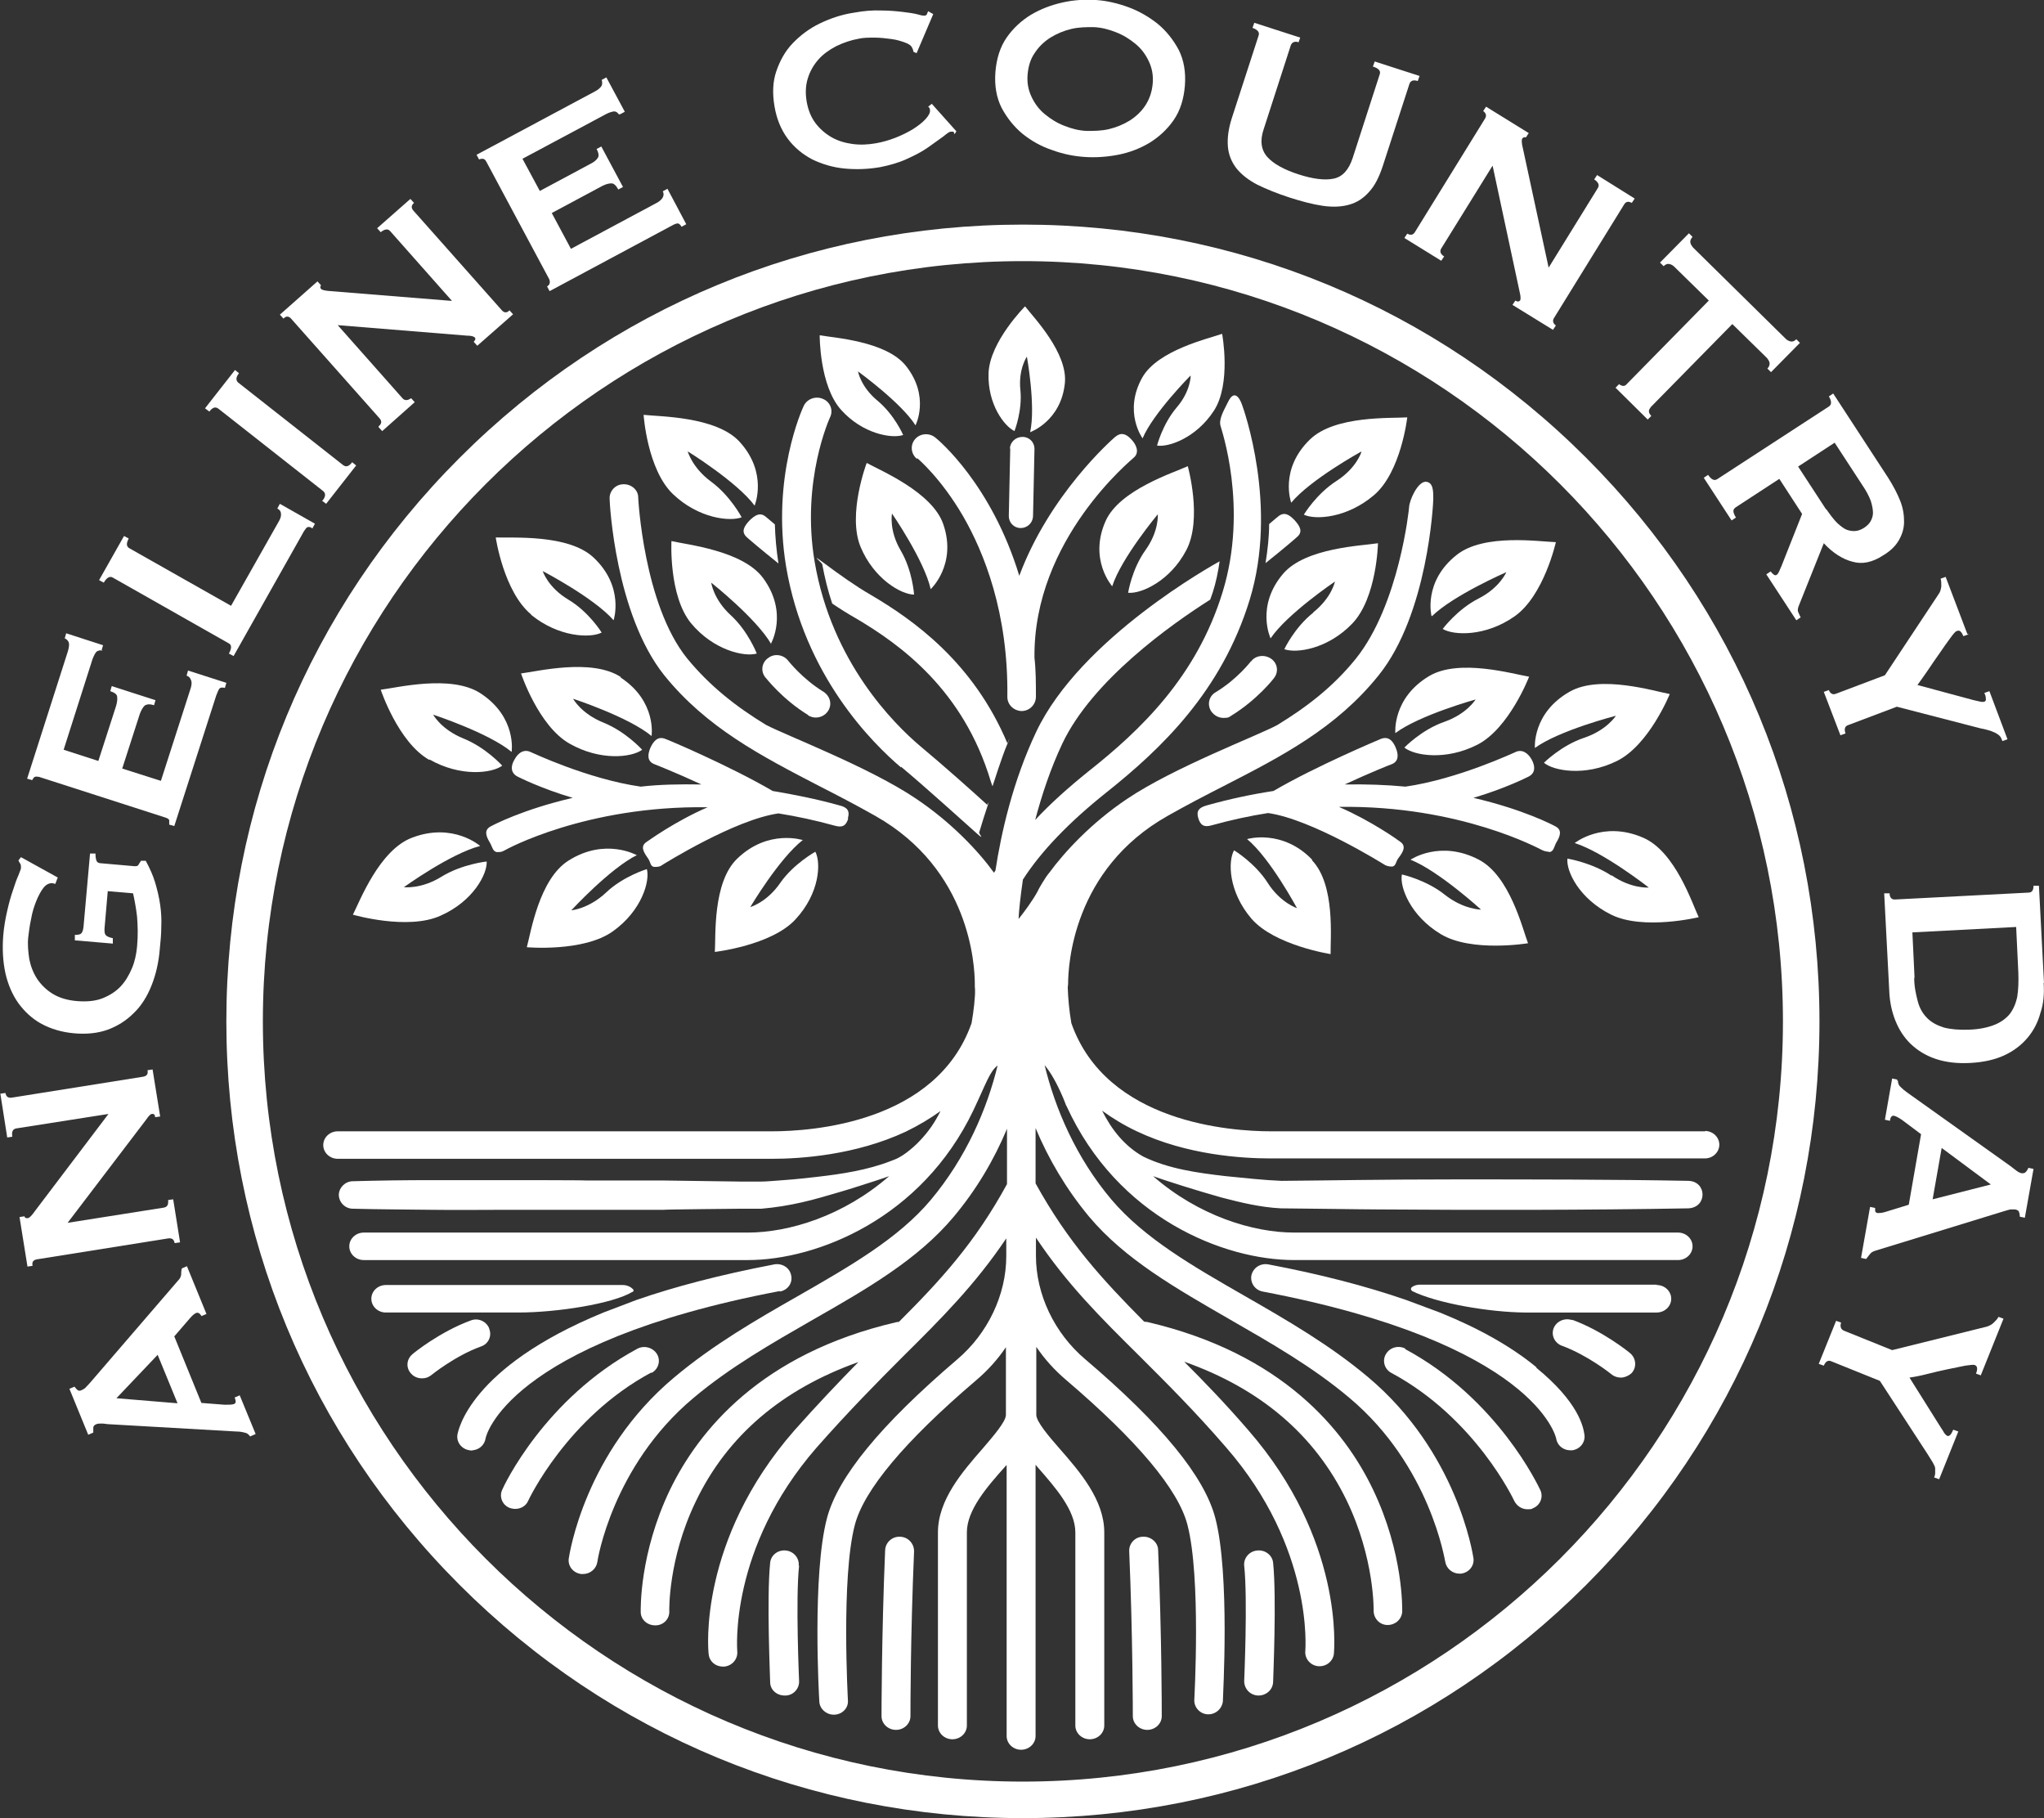 <?xml version="1.0" encoding="UTF-8"?>
<svg xmlns="http://www.w3.org/2000/svg" version="1.1" viewBox="0 0 565.3 502.7">
  <rect x="0" y="0" width="565.3" height="502.7" fill="#333333" stroke="none"/>
  <defs>
    <style>
      .cls-1 {
        fill: #FFFFFF;
      }
    </style>
  </defs>
  <!-- Generator: Adobe Illustrator 28.7.1, SVG Export Plug-In . SVG Version: 1.2.0 Build 142)  -->
  <g>
    <g id="Layer_1">
      <g id="Layer_1-2" data-name="Layer_1">
        <g>
          <g>
            <path class="cls-1" d="M69.2,397.2c-.4-.6-.9-1-1.6-1.1-.7-.2-1.5-.3-2.3-.3l-34.9-2c-.8,0-1.5-.2-2.2-.2s-1.2,0-1.6.2c-.5.2-.8.5-.8,1v1.3l-1.4.6-5.2-12.7,1.4-.6c.2.3.5.6.8.9s.8.3,1.3,0c.4-.2.8-.4,1.1-.8.3-.3.8-.8,1.3-1.4l24.2-28.1c.5-.5.7-1,.8-1.5,0-.5,0-1.1.2-1.8l1.4-.6,5.4,13.2-1.4.6c0-.2-.3-.4-.5-.7-.3-.2-.6-.3-.9-.2-.5.2-1.1.7-1.7,1.4l-4.4,5.1,7.5,18.4,6.4.5c1.3,0,2.1,0,2.6-.2.6-.2.6-.8.2-1.8l1.4-.6,4.4,10.7-1.4.6h0ZM43.6,374.6l-11.4,12,16.9,1.4-5.5-13.4Z"/>
            <path class="cls-1" d="M48.3,343.7c-.2-1-.7-1.4-1.7-1.3l-36.4,5.8c-1,.2-1.4.7-1.2,1.8l-1.4.2-2.2-13.7,1.4-.2c0,.4.4.6.9.5.4,0,1.1-.7,2-2l20.3-26.8-25.5,4c-1,.2-1.3.9-1.1,2.3l-1.4.2-1.9-12.1,1.4-.2c.2,1,.7,1.4,1.7,1.3l36.4-5.8c1-.2,1.4-.7,1.2-1.8l1.4-.2,2.1,13-1.4.2c0-.7-.4-1-.9-.9-.4,0-.9.6-1.6,1.6l-21.7,28.5,26.6-4.2c1-.2,1.3-.8,1.2-2.1l1.4-.2,1.9,11.9-1.4.2h0Z"/>
            <path class="cls-1" d="M15.9,242.8l-.6,1.6c-.3-.1-.6-.2-1-.2-.8,0-1.6.4-2.3,1.3-.7.9-1.4,2.2-2,3.7s-1.1,3.1-1.4,4.9c-.4,1.8-.6,3.5-.8,5.1-.2,2,0,4,.3,6,.4,2,1.1,3.8,2.2,5.5,1.1,1.6,2.5,3,4.3,4.1s4.1,1.8,6.8,2c2.6.2,5,0,7-.8s3.7-1.9,5-3.3c1.3-1.4,2.3-3.1,3.1-5s1.2-3.9,1.4-5.9c.3-3.1.2-5.9,0-8.4-.3-2.5-.7-4.6-1.1-6.4l-7-.6-.9,10.4c0,.8,0,1.3.3,1.7.3.4,1,.7,2,.9v1.5c-.1,0-10.5-.9-10.5-.9v-1.5c1.1,0,1.7-.2,1.9-.6.3-.4.4-.9.5-1.7l1.8-20.2h1.5c0,1.2.2,1.9.4,2.2.2.3.6.5,1.3.5l9.1.8c.5,0,.9,0,1.1-.4.2-.3.4-.7.7-1.1h1.3c1.1,2,2,4,2.6,6s1.1,4.1,1.4,6.2c.3,2.1.4,4.1.3,6.1,0,2-.2,4-.4,6-.3,3.8-1.1,7.2-2.3,10.2s-2.8,5.6-4.9,7.6c-2.1,2.1-4.5,3.6-7.2,4.6-2.8,1-5.9,1.3-9.3,1s-6.4-1.2-9-2.6-4.7-3.4-6.4-5.7c-1.7-2.4-2.9-5.2-3.6-8.3-.7-3.2-.9-6.7-.6-10.5.2-2.4.6-4.6,1.1-6.8s1-4,1.6-5.7c.5-1.6,1-3,1.5-4.1.4-1.1.7-1.7.7-2,0-.5,0-.9-.2-1.2s-.4-.6-.5-.9l.7-.9,10.3,5.7h-.2Z"/>
            <path class="cls-1" d="M28.3,179.9c-.6-.2-1.1,0-1.5.2-.4.3-.8,1.1-1.2,2.1l-8,25.1,9.6,3.1,4.9-15.2c.3-1,.4-1.9.3-2.5,0-.7-.7-1.2-1.9-1.6l.4-1.4,12.1,3.9-.4,1.4c-1.2-.4-2-.3-2.6.1-.5.5-.9,1.2-1.3,2.2l-4.9,15.2,10.7,3.4,8.3-25.8c.2-.8.3-1.5,0-2.1-.2-.6-.6-1-1.2-1.2l.4-1.4,10.6,3.4-.4,1.4c-.8-.2-1.3-.1-1.6.3-.3.5-.5,1.1-.8,1.8l-11.6,36.1-1.4-.4c0-.4,0-.7,0-1.1,0-.4-.4-.6-.9-.8l-35.1-11.3c-.5-.1-.9-.1-1.2,0-.3.2-.5.5-.7.9l-1.4-.4,11.3-35.3c.3-1.1.4-1.9.2-2.4s-.6-.9-1.1-1.1l.4-1.4,10.2,3.3-.4,1.4h.2Z"/>
            <path class="cls-1" d="M86.3,146c-.7-.4-1.2-.4-1.6,0-.3.4-.7.9-1.1,1.7l-19,33.7-1.3-.7c.8-1.4.8-2.4,0-2.8l-32.1-18.2c-.8-.5-1.7,0-2.5,1.4l-1.3-.7,6.9-12.2,1.3.7c-.7,1.3-.7,2.2.2,2.7l28.1,15.9,13.3-23.5c.4-.7.6-1.4.5-2,0-.6-.4-1.1-1-1.4l.7-1.3,9.7,5.5-.7,1.3h-.1Z"/>
            <path class="cls-1" d="M89.2,138.4c.9-1.1.9-2,.2-2.6l-29-22.8c-.8-.6-1.6-.4-2.5.8l-1.2-.9,8.3-10.6,1.1.9c-.9,1.1-.9,2-.2,2.6l29,22.8c.8.6,1.6.4,2.5-.8l1.1.9-8.3,10.6-1.2-.9h.2Z"/>
            <path class="cls-1" d="M104.8,117.8c.8-.7.8-1.4.2-2.1l-24.5-27.6c-.6-.7-1.4-.8-2.1,0l-1-1.1,10.4-9.2,1,1.1c-.3.3-.3.6,0,1,.3.3,1.2.5,2.7.6l33.5,2.7-17.1-19.3c-.6-.7-1.5-.6-2.6.3l-1-1.1,9.2-8.1,1,1.1c-.8.7-.8,1.4-.2,2.1l24.5,27.6c.6.7,1.4.8,2.1,0l1,1.1-9.9,8.7-1-1.1c.5-.5.6-.9.3-1.2-.3-.3-1-.5-2.2-.5l-35.7-2.9,17.9,20.2c.6.7,1.4.7,2.4,0l1,1.1-9,8-1-1.1v-.2Z"/>
            <path class="cls-1" d="M171.2,31.7c-.3-.5-.7-.8-1.2-.9-.5,0-1.3.2-2.3.7l-23.2,12.4,4.8,8.9,14-7.5c1-.5,1.6-1,2-1.6.4-.5.3-1.4-.3-2.5l1.3-.7,6,11.2-1.3.7c-.6-1.1-1.2-1.7-1.9-1.7s-1.5.2-2.5.7l-14,7.5,5.3,9.9,23.9-12.8c.7-.4,1.2-.9,1.5-1.4.3-.6.3-1.2,0-1.7l1.3-.7,5.2,9.8-1.3.7c-.4-.7-.8-1-1.3-.9s-1.1.4-1.8.8l-33.4,17.9-.7-1.3c.3-.2.6-.4.7-.8.1-.4.1-.7-.1-1.2l-17.4-32.5c-.2-.4-.5-.7-.9-.8-.4,0-.7,0-1.1.2l-.7-1.3,32.7-17.5c1-.5,1.6-1.1,1.9-1.6.2-.5.2-1.1,0-1.6l1.3-.7,5.1,9.5-1.3.7h-.3Z"/>
            <path class="cls-1" d="M263.7,36.4h-.8c-.3,0-1,.5-2.1,1.4-1.1.8-2.5,1.8-4.2,3s-3.7,2.2-5.9,3.2-4.7,1.7-7.2,2.2c-3.4.6-6.7.7-9.9.4s-6.2-1.2-8.9-2.5c-2.7-1.4-5-3.3-6.8-5.7s-3.1-5.4-3.7-9c-.6-3.5-.5-6.8.5-9.7s2.4-5.5,4.5-7.7,4.6-4.1,7.5-5.5,6.1-2.5,9.5-3c2.7-.5,5.2-.7,7.5-.6,2.3,0,4.3.2,6,.4s3.1.4,4.2.7c1,.3,1.7.4,1.9.3.3,0,.5-.2.6-.5.1-.3.2-.5.3-.7l1.4.8-4.6,10.8-.9-.4c0-.2,0-.3-.1-.5,0-.2-.1-.3-.2-.5-.2-.6-.8-1.1-1.9-1.5-1.1-.4-2.3-.8-3.8-1s-3.1-.4-4.7-.4-3.1,0-4.4.3c-2.2.4-4.3,1.1-6.3,2.1-1.9,1-3.6,2.2-4.9,3.7-1.3,1.5-2.3,3.2-2.9,5.2-.6,1.9-.7,4.1-.3,6.4s1.2,4.3,2.4,5.9,2.7,2.9,4.4,3.9,3.7,1.6,5.8,1.9c2.2.3,4.4.2,6.6-.2,1.7-.3,3.5-.8,5.3-1.5s3.4-1.5,4.9-2.4c1.4-.9,2.6-1.8,3.5-2.8.9-1,1.3-1.8,1.2-2.5,0-.4-.2-.7-.5-.9l1-.8,6.8,7.6-.5.8-.3-.7Z"/>
            <path class="cls-1" d="M303.1,0c3,.2,6,.9,9,2,3,1.1,5.7,2.7,8.1,4.6,2.4,2,4.3,4.4,5.8,7.2,1.4,2.8,2,6.1,1.7,9.9-.3,3.7-1.3,6.9-3.1,9.5-1.8,2.6-4.1,4.7-6.7,6.3-2.7,1.6-5.6,2.7-8.7,3.3s-6.2.8-9.2.6-6-.8-9-1.9c-3-1-5.7-2.5-8.2-4.5-2.4-2-4.3-4.4-5.8-7.2-1.4-2.8-2-6.1-1.7-9.9.3-3.7,1.3-6.9,3.1-9.5,1.8-2.6,4.1-4.7,6.7-6.3,2.7-1.6,5.6-2.7,8.7-3.4C296.9,0,300-.2,303,0h.1ZM302.5,7.5c-2.1,0-4.1,0-6.2.5s-4,1.3-5.8,2.4c-1.7,1.1-3.2,2.5-4.3,4.2-1.2,1.7-1.8,3.7-2,6s.2,4.3,1.1,6.2c.9,1.9,2.1,3.5,3.7,4.8s3.3,2.4,5.4,3.2c2,.8,4,1.3,6.1,1.4,2.1,0,4.1,0,6.2-.5s4-1.3,5.8-2.4c1.7-1.1,3.2-2.5,4.3-4.2s1.8-3.7,2-6-.2-4.3-1.1-6.2c-.9-1.9-2.1-3.5-3.7-4.8s-3.3-2.4-5.4-3.2c-2-.8-4-1.3-6.1-1.4Z"/>
            <path class="cls-1" d="M359.2,11.7c-1.1-.4-1.9,0-2.2.8l-7.5,23.2c-1.1,3.2-.7,5.8,1,7.7s4.6,3.5,8.6,4.8,7.3,1.7,9.7,1.2c2.5-.5,4.2-2.4,5.3-5.7l7.5-23.2c.3-.9-.3-1.6-1.9-2.1l.5-1.4,12.4,4-.5,1.4c-1.2-.4-2-.1-2.3.8l-7.4,22.8c-1,3-2.2,5.4-3.8,7.1-1.5,1.7-3.3,2.9-5.5,3.5-2.1.6-4.6.7-7.3.3-2.7-.4-5.8-1.2-9.2-2.3-3.4-1.1-6.3-2.3-8.8-3.5-2.5-1.3-4.4-2.8-5.8-4.5-1.4-1.8-2.2-3.8-2.4-6-.2-2.3.1-4.9,1.1-8l7.4-22.8c.3-.9-.3-1.6-1.7-2.1l.5-1.4,12.7,4.1-.5,1.4h0Z"/>
            <path class="cls-1" d="M389.2,64.6c.9.5,1.6.4,2.1-.4l19.4-31.4c.5-.8.3-1.5-.5-2.1l.8-1.2,11.8,7.3-.8,1.2c-.4-.2-.7,0-1,.3-.2.4-.2,1.3.2,2.8l7.1,32.9,13.6-22c.5-.8.2-1.6-1-2.4l.8-1.2,10.4,6.5-.8,1.2c-.9-.5-1.6-.4-2.1.4l-19.4,31.4c-.5.8-.3,1.5.5,2.1l-.8,1.2-11.2-6.9.8-1.2c.6.4,1,.3,1.3,0,.2-.3.2-1.1-.1-2.3l-7.5-35-14.2,22.9c-.5.8-.2,1.6.8,2.2l-.8,1.2-10.2-6.3.8-1.2h0Z"/>
            <path class="cls-1" d="M456.5,112.7c-.7.7-.6,1.5.2,2.3l-1,1-8.9-8.8,1-1c.3.3.6.4,1,.5.4,0,.7,0,1.1-.5l22.7-23.1-9.6-9.4c-.3-.3-.8-.6-1.3-.7s-1,0-1.6.6l-1-1,8-8.1,1,1c-.5.5-.7,1.1-.6,1.6s.4.9.7,1.3l25.7,25.3c.3.3.8.6,1.3.7s1,0,1.6-.6l1,1-8,8.1-1-1c.5-.5.7-1.1.6-1.6s-.4-.9-.7-1.3l-9.6-9.4-22.7,23.1h0Z"/>
            <path class="cls-1" d="M522.2,132.1c1.4,2.2,2.5,4.3,3.3,6.3s1.1,3.9,1.1,5.8-.5,3.5-1.4,5.1-2.3,3-4.3,4.2c-3,2-5.9,2.6-8.6,1.8-2.7-.7-5.4-2.4-7.9-5.1l-7,17.5c-.2.6-.3,1.2,0,1.7.2.5.4.9.6,1.3l-1.2.8-8.3-12.7,1.2-.8c.3.4.6.7.9.9s.6.2.8,0c.2-.1.4-.4.6-.8.2-.4.4-.9.7-1.6l5.7-14.4-6.3-9.7-12.1,7.9c-.4.3-.6.6-.6,1s.2,1,.7,1.8l-1.2.8-7.7-11.8,1.2-.8c.9,1.3,1.7,1.7,2.5,1.2l30.9-20.1c.8-.5.8-1.5,0-2.8l1.2-.8,15.2,23.3h0ZM505.1,140.8c1.1,1.6,2.1,2.9,3,3.8,1,.9,1.9,1.6,2.7,1.9.9.3,1.7.4,2.5.3.8-.1,1.5-.4,2.3-.9.7-.5,1.3-1,1.7-1.7s.7-1.5.7-2.4-.2-2-.6-3.3c-.5-1.3-1.2-2.7-2.3-4.3l-7.7-11.8-10.1,6.6,7.7,11.8h0Z"/>
            <path class="cls-1" d="M544.4,175.4l-1.4.5c-.2-.5-.4-.9-.7-1.2-.3-.4-.7-.4-1.2-.2-.3.1-.9.8-1.7,1.9-.9,1.2-1.8,2.5-2.9,4.1s-2.2,3.1-3.3,4.8c-1.1,1.6-2.1,3-2.9,4.1l15.6,4.2c.8.2,1.4.3,1.8.4s.8.1,1.1,0c.4-.1.5-.5.4-1,0-.5-.2-1-.4-1.4l1.4-.5,5,13.3-1.4.5c-.2-.4-.3-.8-.5-1.1s-.5-.6-1-.9c-.4-.3-1-.5-1.7-.8-.7-.2-1.6-.5-2.8-.7l-23.2-6-13.5,5.1c-.9.3-1.1,1.1-.7,2.3l-1.4.5-4.6-12,1.4-.5c.2.5.4.8.8,1,.3.2.7.2,1.2,0l13.5-5.1,14.9-22.5c.4-.5.6-1.3.7-2.1,0-.9,0-1.6-.2-2.1l1.4-.5,6,15.8h.3Z"/>
            <path class="cls-1" d="M565.2,271.7c.2,3,0,5.8-.9,8.4-.7,2.6-1.9,4.9-3.6,6.9-1.7,2-3.8,3.6-6.4,4.8-2.6,1.2-5.7,1.9-9.4,2.1-3.6.2-6.8-.2-9.5-1.1s-5-2.3-6.9-4.1c-1.9-1.8-3.3-4-4.3-6.5s-1.6-5.3-1.7-8.3l-1.4-26.9h1.5c0,1.2.6,1.8,1.6,1.7l36.8-1.9c1,0,1.4-.7,1.4-1.9h1.5l1.4,26.9h0ZM529.4,270.3c0,2.5.5,4.7,1,6.6s1.4,3.4,2.6,4.6c1.2,1.2,2.7,2,4.6,2.6,1.9.5,4.2.7,7,.6s5.1-.6,6.9-1.3c1.8-.7,3.2-1.7,4.3-3,1-1.3,1.7-2.9,2.1-4.8.3-1.9.4-4.1.3-6.7l-.6-12.6-28.7,1.5.6,12.6h0Z"/>
            <path class="cls-1" d="M524.9,298.8c0,.7.2,1.3.8,1.8.5.5,1.1,1,1.8,1.5l28.5,20.3c.6.5,1.2.9,1.7,1.3s1,.6,1.4.7c.5,0,.9,0,1.2-.4.3-.3.5-.7.7-1.1l1.4.3-2.4,13.5-1.4-.3c0-.4,0-.8-.2-1.2,0-.4-.5-.7-1.1-.8h-1.3c-.5.1-1.1.3-1.8.5l-35.5,10.9c-.6.2-1.1.4-1.5.9-.3.4-.7.9-1.1,1.4l-1.4-.3,2.5-14.1,1.4.3c0,.2,0,.5,0,.8s.3.5.6.6c.5,0,1.3,0,2.2-.3l6.5-2,3.4-19.5-5.2-3.9c-1-.7-1.8-1.1-2.3-1.2-.6-.1-1,.4-1.1,1.4l-1.4-.3,2-11.4,1.4.3v.3ZM534.5,331.6l16.1-4.1-13.6-10.1-2.5,14.2Z"/>
            <path class="cls-1" d="M547.9,380.3l-1.4-.5c.2-.5.3-.9.3-1.4s-.2-.8-.7-1c-.3-.1-1.2,0-2.6.2-1.4.3-3,.6-4.9,1-1.8.4-3.7.8-5.6,1.3-1.9.5-3.6.8-4.9,1l8.6,13.7c.4.6.8,1.2,1,1.6.3.4.5.6.8.8.4.1.7,0,1-.4s.5-.9.7-1.3l1.4.5-5.3,13.2-1.4-.5c.2-.4.3-.8.3-1.2v-1.3c0-.5-.4-1.1-.7-1.7-.4-.6-.9-1.4-1.5-2.4l-13.1-20.1-13.4-5.4c-.9-.4-1.6,0-2.1,1.2l-1.4-.5,4.8-11.9,1.4.5c-.2.5-.2.9-.1,1.3s.4.7.8.9l13.4,5.4,26.2-6.5c.6-.2,1.3-.5,1.9-1.1.6-.6,1.1-1.1,1.3-1.6l1.4.5-6.3,15.7h.1Z"/>
          </g>
          <path class="cls-1" d="M282.9,502.7c-58.8,0-114.2-22.9-155.8-64.5-41.6-41.6-64.5-96.9-64.5-155.8s22.9-114.2,64.5-155.8c41.6-41.6,96.9-64.5,155.8-64.5s114.2,22.9,155.8,64.5c41.6,41.6,64.5,96.9,64.5,155.8s-22.9,114.2-64.5,155.8-96.9,64.5-155.8,64.5h0ZM282.9,72.2c-115.9,0-210.2,94.3-210.2,210.2s94.3,210.2,210.2,210.2,210.2-94.3,210.2-210.2-94.3-210.2-210.2-210.2h0Z"/>
          <path class="cls-1" d="M223.5,197.8c.7.4,1.4.6,2.1.6,1.3,0,2.6-.6,3.4-1.8,1.2-1.8.6-4.1-1.2-5.3-5.9-3.6-9.7-8.5-9.8-8.6-1.3-1.7-3.8-2.1-5.5-.8-1.8,1.2-2.2,3.6-.9,5.3.2.2,4.7,6.1,11.9,10.5h0Z"/>
          <path class="cls-1" d="M249.2,212c7.3,6.1,18.4,16.2,20.9,18.4s.6.1.7-.2c.7-2.4,1.6-5.2,2.3-7.3s0-.3-.1-.4c-4.5-4.1-11.9-10.7-18.5-16.2-7.2-6.1-24.5-23.2-29.2-51-3.8-22.4,4.2-39.8,4.3-40,.9-1.9,0-4.2-2-5-2-.9-4.4,0-5.3,1.9-.4.8-9,19.6-4.9,44.4,5.1,30.3,23.9,48.9,31.8,55.6v-.2Z"/>
          <path class="cls-1" d="M207.3,143.9c-1.5,1.6-2.4,3.1-.8,4.6.3.3,3.8,3.3,8.8,7.3-.6-3.8-.9-7.4-1-10.8-1.5-1.3-2.5-2.1-2.5-2.1-1.6-1.4-3.1-.4-4.6,1.1h.1Z"/>
          <path class="cls-1" d="M215.7,357.1c2.2-.4,3.6-2.4,3.1-4.5-.4-2.1-2.5-3.4-4.7-3-15.1,2.9-27.6,6.2-38,9.8l-9.2,3.5c-37.3,15.3-40.2,32.9-40.4,33.8-.3,2.1,1.2,4,3.4,4.3,2.2.3.4,0,.5,0,2,0,3.6-1.4,3.9-3.3,0-.3,5.6-26.3,81.2-40.7h.2Z"/>
          <path class="cls-1" d="M175,357.2c.3-.2.3-.6,0-.8-.7-.7-1.7-1.1-2.8-1.1h-65.5c-2.2,0-4,1.7-4,3.8s1.8,3.8,4,3.8h36.7c10.6,0,26-2.4,31.5-5.7h.1Z"/>
          <path class="cls-1" d="M135.3,367.3c-.8-2-3.1-3-5.1-2.2-8.5,3.1-15.8,9-16.1,9.3-1.7,1.4-1.9,3.8-.4,5.4.8.9,1.9,1.3,3,1.3s1.8-.3,2.6-.9c0,0,6.5-5.3,13.7-7.9,2.1-.7,3.1-2.9,2.3-4.9h0Z"/>
          <path class="cls-1" d="M253.7,126.7s6.5,5.4,12.7,16.1c5.7,9.9,12.5,26.6,12.2,49.9,0,2.1,1.7,3.8,3.9,3.9h0c2.2,0,3.9-1.7,4-3.8,0-3.8,0-7.5-.4-10.9h0c-.4-32.9,27.3-55.1,27.5-55.4,1.6-1.4.7-3.6-.8-5.1-1.5-1.6-2.9-1.9-4.5-.5-.9.8-18,15.8-26.4,38.3-7.7-25.3-22.3-37.5-23.2-38.2-1.7-1.4-4.2-1.2-5.6.4s-1.2,4,.4,5.4h.2Z"/>
          <path class="cls-1" d="M358.1,143.9c-1.5-1.6-2.9-2.5-4.6-1.1,0,0-1,.8-2.5,2.1,0,3.4-.4,7.1-1,10.8,4.9-3.9,8.5-7,8.8-7.3,1.6-1.4.7-3-.8-4.6h.1Z"/>
          <path class="cls-1" d="M346,182.8s-3.8,5-9.8,8.6c-1.9,1.1-2.4,3.5-1.2,5.3.8,1.1,2,1.8,3.4,1.8s1.5-.2,2.1-.6c7.2-4.4,11.8-10.3,11.9-10.5,1.3-1.7.9-4.1-.9-5.3s-4.3-.9-5.5.8h0Z"/>
          <path class="cls-1" d="M279.4,124l-.4,18.7c0,1.8,1.4,3.3,3.3,3.3h0c1.8,0,3.3-1.4,3.4-3.2l.4-18.7c0-1.8-1.4-3.3-3.3-3.3s-3.4,1.4-3.5,3.2h.1Z"/>
          <path class="cls-1" d="M230.1,166.7s0,.1.1.2c2.2,1.5,4.3,2.8,6.4,4,12.4,7.3,29.8,19.8,37.4,45.1.1.4.5,1.4.5,1.4,0,0,2.7-8.5,4.1-11.7s0-.2,0-.2c-9.4-22.3-25.8-34-37.9-41.1-4-2.3-8.5-5.5-12.8-8.7s-.5,0-.5.3c.7,3.8,1.6,7.4,2.7,10.7Z"/>
          <path class="cls-1" d="M180.2,379.6c1.9-1,2.6-3.4,1.5-5.2-1.1-1.8-3.5-2.5-5.4-1.5-25.7,13.8-37,38-37.4,39-.9,1.9,0,4.2,2,5,.5.2,1.1.3,1.6.3,1.5,0,3-.8,3.6-2.3.1-.2,10.7-22.9,34-35.4h0Z"/>
          <path class="cls-1" d="M347.7,428.7c-2.2.2-3.8,2.1-3.6,4.2,1,9.2,0,31.7,0,31.9,0,2.1,1.6,3.9,3.8,4h.2c2.1,0,3.9-1.6,4-3.7,0-.9,1-23.3,0-33-.2-2.1-2.2-3.6-4.3-3.4h-.1Z"/>
          <path class="cls-1" d="M316.1,424.9c-2.2,0-3.9,1.9-3.8,4,1,23.5,1,45.4,1,45.6,0,2.1,1.8,3.8,4,3.8s4-1.7,4-3.8,0-22.3-1-45.9c0-2.1-2-3.8-4.1-3.7h-.1Z"/>
          <path class="cls-1" d="M248.9,424.9c-2.2-.1-4,1.6-4.1,3.7-1,23.6-1,45.7-1,45.9,0,2.1,1.8,3.8,4,3.8s4-1.7,4-3.8,0-22.1,1-45.6c0-2.1-1.6-3.9-3.8-4h0Z"/>
          <path class="cls-1" d="M458.2,355.2h-65.5c-.8,0-1.5.2-2.1.6s-.4.9,0,1.2c7,3.4,21.3,5.8,31,5.9h36.6c2.2,0,4-1.7,4-3.8s-1.8-3.8-4-3.8h0Z"/>
          <path class="cls-1" d="M425,378.1c-6.9-5.7-15.9-10.8-26.8-15.2l-9.4-3.5c-11-3.8-23.7-7.1-38-9.8-2.2-.4-4.2.9-4.7,3-.4,2.1,1,4.1,3.1,4.5,75.2,14.3,81.1,40.1,81.2,40.7.3,1.9,2,3.2,3.9,3.2s.4,0,.5,0c2.2-.3,3.7-2.2,3.4-4.3s-1.5-8.9-13.4-18.6h.2Z"/>
          <path class="cls-1" d="M471.6,312.8h-120.1c-11,0-45.5-2.3-55.2-29.9-.6-3.5-.9-6.8-1-9.9,0-.3.1-.6.1-.9,0-5.2,1.3-31.7,27.5-46.5,5.3-3,10.5-5.7,15.6-8.3,16-8.2,31.1-16,42.8-30.6,13.6-16.9,15.1-47.5,15.1-48.8,0-2.1,0-4.6-2.1-4.7-2.2,0-4.5,5-4.6,7.1,0,.3-2.7,26.8-14.7,41.8-6.3,7.8-13.6,13.4-21.8,18.4-5.6,3-28.6,11.7-41.5,20.4-10,6.7-17.4,14.8-21.5,20.4h0c-.6.7-1.2,1.6-1.8,2.6-.6,1-1.1,1.8-1.4,2.5-1.4,2.6-3.7,5.7-5.3,7.7.1-2.3.5-6.1,1.2-10.9,5-7.8,12.8-15.9,23.1-24.1,15.2-12.1,31.8-27.9,39.6-53.2,8-26-1.7-52.9-2.1-54-.7-2-2.2-4.3-3.9-.7-.9,1.9-2.7,4.7-2,6.7,0,.3,7.8,22.3.5,45.9-7.2,23.4-22.8,38.2-37.1,49.5-5.6,4.5-10.5,8.9-14.7,13.4,1.8-6.8,4.2-14.1,7.5-21.1,8.3-17.5,30-32.9,40.9-39.8.2-.7.5-1.3.7-2,.9-2.8,1.5-5.7,1.9-8.6h0c-1.6.9-38.4,21.2-50.7,47.1-6.5,13.7-9.7,28-11.3,38.4-.1.2-.3.4-.4.6-4.1-5.7-11.6-13.8-21.6-20.5-12.9-8.7-35.8-17.4-41.5-20.4-8.2-5-15.5-10.7-21.8-18.4-12-14.9-13.5-44.2-13.5-44.5,0-2.1-2-3.7-4.1-3.6-2.2,0-3.9,1.9-3.8,4,0,1.3,1.6,31.9,15.1,48.8,11.7,14.5,26.8,22.3,42.8,30.6,5.1,2.6,10.3,5.3,15.6,8.3,26.2,14.8,27.5,41.3,27.5,46.5s0,.6.1.9c0,3.1-.4,6.4-1,9.9-9.7,27.6-44.2,29.9-55.2,29.9h-120.1c-2.2,0-4,1.7-4,3.8s1.8,3.8,4,3.8h120.1c7.9,0,23.1-1,37-7.5,3.5-1.7,6.7-3.6,9.6-5.7-1.5,3.1-3.4,5.8-5.7,8.2-1.1,1.2-2.4,2.3-3.7,3.3-.3.2-.7.5-1,.7s-.7.4-1,.6c-.7.4-1.5.7-2.3,1-6.4,2.5-13.5,3.6-20.5,4.4s-7,.7-10.5,1c-1.7.1-3.4.3-5,.3h-5.3l-21.5-.3h-21.5c0-.1-21.5-.1-21.5-.1h-21.5c-7.2,0-14.3.1-21.5.3-2.1,0-3.8,1.7-3.9,3.7,0,2.1,1.7,3.9,3.9,3.9,7.2.2,14.3.2,21.5.3,7.2.1,14.3,0,21.5,0h43c0-.1,21.5-.3,21.5-.3h5.5c2.1-.2,3.9-.4,5.7-.7,3.7-.6,7.2-1.4,10.7-2.4s7-2,10.4-3.1c2.8-.9,5.7-1.8,8.5-2.8-12.6,11-27.7,15.6-39.1,15.6h-106.2c-2.2,0-4,1.7-4,3.8s1.8,3.8,4,3.8h106.2c19.2,0,48.1-11.5,62.4-41.4h0c3.6-7.6,4.5-10.7,6.7-12.4-2.9,12-8.7,25.5-18.5,37.2-9,10.7-22.5,18.4-36.8,26.6-11.6,6.6-23.5,13.5-34.2,22.5-24.7,20.7-28.9,48.8-29.1,50-.3,2.1,1.2,4,3.4,4.3h.6c1.9,0,3.6-1.4,3.9-3.3,0-.3,4.1-26.5,26.5-45.3,10.2-8.6,21.8-15.2,33.1-21.7,14.9-8.5,29-16.6,38.9-28.4,6.4-7.6,11.3-16,14.8-24.4v15.3c-8.9,16.3-18.4,26.6-29.9,38.1-.3,0-.5,0-.8.1-37.4,8.7-54.6,30-62.5,46.3-8.5,17.7-8.1,33.1-8.1,33.8,0,2.1,1.8,3.7,4,3.7s0,0,.1,0c2.2,0,3.9-1.8,3.8-3.9,0-.1-.4-14.3,7.3-30.3,8.7-18.2,23.9-31.1,45-38.6-5.4,5.5-11.3,11.7-17.7,18.9-26.6,30.4-23.9,60.7-23.7,61.9.2,2,1.9,3.4,3.9,3.4s.3,0,.4,0c2.2-.2,3.8-2.1,3.6-4.2,0-.3-2.4-28.4,21.9-56.3,8.9-10.1,16.9-18.2,24-25.3,10.5-10.4,19.9-19.8,28.5-32.6v4.9c0,10.7-5.1,21.4-13.6,28.6-21.2,18.1-33,32.5-36,43.9-4.1,15.6-2.2,49.3-2.1,50.7.1,2,1.9,3.6,4,3.6s.1,0,.2,0c2.2-.1,3.9-1.9,3.7-4,0-.3-1.9-33.9,1.9-48.4,2.5-9.7,13.8-23.2,33.5-40,3.2-2.7,6-5.8,8.3-9.2v18.7c0,1.9-3.6,6-6.5,9.4-5.5,6.3-12.3,14.1-12.3,23.1v53.4c0,2.1,1.8,3.8,4,3.8s4-1.7,4-3.8v-53.4c0-6.2,5.6-12.6,10.5-18.1.2-.2.3-.4.5-.5v74.9c0,2.1,1.8,3.8,4,3.8s4-1.7,4-3.8v-75c.2.2.3.4.5.6,4.9,5.6,10.5,11.9,10.5,18.1v53.4c0,2.1,1.8,3.8,4,3.8s4-1.7,4-3.8v-53.4c0-9-6.8-16.8-12.3-23.1-2.9-3.3-6.5-7.5-6.5-9.4s0-.3,0-.5v-18.3c2.3,3.4,5.1,6.5,8.3,9.2,19.7,16.8,31,30.3,33.5,40,3.8,14.5,1.9,48.1,1.9,48.4-.1,2.1,1.6,3.9,3.7,4h.2c2.1,0,3.8-1.6,4-3.6,0-1.4,2-35.1-2.1-50.7-3-11.4-14.7-25.8-36-43.9-8.5-7.2-13.6-17.9-13.6-28.6s0-.3,0-.5v-4.5c8.6,12.9,18,22.2,28.6,32.7,7.1,7.1,15.2,15.1,24,25.3,24.3,27.9,21.9,56,21.9,56.3-.2,2.1,1.4,4,3.6,4.2h.4c2,0,3.7-1.5,3.9-3.4.1-1.3,2.8-31.5-23.7-61.9-6.3-7.3-12.2-13.4-17.7-18.9,21,7.4,36.1,20.2,44.9,38.3,7.8,16.1,7.5,30.5,7.5,30.6,0,2.1,1.7,3.9,3.8,3.9h.1c2.1,0,3.9-1.6,4-3.7,0-.6.4-16.1-8.1-33.8-7.8-16.3-25-37.6-62.5-46.3-.3,0-.5,0-.8-.1-11.5-11.6-21-21.9-30-38.2v-15.3c3.5,8.4,8.4,16.8,14.8,24.5,9.9,11.8,24,19.8,38.9,28.4,11.3,6.5,22.9,13.1,33.1,21.7,22.4,18.8,26.4,45.1,26.5,45.3h0c.3,1.9,2,3.3,3.9,3.3s.4,0,.5,0c2.2-.3,3.7-2.2,3.4-4.3-.2-1.2-4.5-29.3-29.1-50-10.7-9-22.7-15.9-34.2-22.5-14.3-8.2-27.7-15.9-36.8-26.6-9.8-11.6-15.6-25.2-18.5-37.2,1.6,1.9,3.3,4.8,5.1,9,.2.5.4,1,.6,1.5.1.3.2.6.4.9h0c14.1,30.8,43.4,42.5,62.9,42.5h106.2c2.2,0,4-1.7,4-3.8s-1.8-3.8-4-3.8h-106.2c-11.3,0-26.4-4.6-39-15.6,2.8,1,5.7,1.9,8.5,2.8,3.5,1.1,6.9,2.1,10.4,3.1,5.4,1.4,10.7,2.7,16.4,3,3.7,0,22.8.3,26.9.3,27.8.2,58.2.2,85.9-.3,5.2-.3,5.1-7.4,0-7.6-20.7-.4-43.7-.4-64.4-.4s-35,.3-48.2.4c-5-.2-10.3-.8-15.4-1.3-7.8-.9-15.8-2-22.8-5.4-5.2-2.9-8.8-7.5-11.4-12.7,2.9,2.1,6,4,9.6,5.7,13.9,6.6,29.2,7.5,37,7.5h120.1c2.2,0,4-1.7,4-3.8s-1.8-3.8-4-3.8h.1Z"/>
          <path class="cls-1" d="M434.8,365c-2.1-.7-4.3.3-5.1,2.2-.8,2,.3,4.2,2.3,4.9,7.1,2.6,13.6,7.8,13.7,7.9.7.6,1.7.9,2.6.9s2.2-.5,3-1.3c1.4-1.6,1.2-4-.4-5.4-.3-.3-7.6-6.2-16.1-9.3h0Z"/>
          <path class="cls-1" d="M388.7,372.9c-1.9-1-4.3-.4-5.4,1.5-1.1,1.8-.4,4.2,1.5,5.2,23.3,12.5,33.9,35.2,34,35.4.7,1.4,2.1,2.3,3.6,2.3s1.1-.1,1.6-.3c2-.8,2.9-3.1,2-5-.5-1-11.7-25.2-37.4-39h0Z"/>
          <path class="cls-1" d="M220.9,432.9c.2-2.1-1.4-4-3.6-4.2-2.2-.2-4.1,1.3-4.3,3.4-1,9.7,0,32,0,33,0,2.1,1.8,3.7,4,3.7s.1,0,.2,0c2.2,0,3.9-1.9,3.8-4,0-.2-1-22.7,0-31.9h0Z"/>
          <path class="cls-1" d="M121.8,253.2c9.1-4,13-11.6,12.8-15,0,0-6.8.7-12.5,4.2-5.6,3.5-10.4,2.9-10.4,2.9,0,0,12.9-9.3,21.1-11.4,0,0-7.5-6.6-18.8-2.3-9.1,3.4-14.5,17.6-16.4,21.3,0,0,15.1,4.4,24.2.3Z"/>
          <path class="cls-1" d="M176.2,236.5s-8.7-5-18.9,1.4c-8.2,5.1-10.5,20-11.6,24,0,0,15.7,1.4,23.8-4.4,8-5.7,10.3-13.9,9.4-17.2,0,0-6.6,2-11.3,6.5-4.8,4.5-9.6,4.9-9.6,4.9,0,0,10.7-11.6,18.2-15.3h0Z"/>
          <path class="cls-1" d="M222.1,232.3s-9.6-3.2-18.2,5.1c-6.9,6.6-5.9,21.7-6.2,25.8,0,0,15.7-1.8,22.3-9,6.7-7.2,7.1-15.6,5.5-18.7,0,0-6,3.3-9.7,8.6-3.7,5.4-8.3,6.7-8.3,6.7,0,0,8-13.5,14.6-18.6h0Z"/>
          <path class="cls-1" d="M118.8,210c8.6,4.9,17.3,3.8,20.1,1.7,0,0-4.5-5-10.7-7.5s-8.4-6.6-8.4-6.6c0,0,15.3,5,21.7,10.3,0,0,1.5-9.6-8.6-16.2-8.1-5.3-23.3-1.5-27.6-1,0,0,4.8,14.5,13.4,19.4h0Z"/>
          <path class="cls-1" d="M171.7,187.2c-8.1-5.3-23.3-1.5-27.6-1,0,0,4.8,14.5,13.4,19.4,8.6,4.9,17.3,3.8,20.1,1.7,0,0-4.5-5-10.7-7.5s-8.4-6.6-8.4-6.6c0,0,15.3,5,21.7,10.3,0,0,1.5-9.6-8.6-16.2h.1Z"/>
          <path class="cls-1" d="M146.9,170c7.6,6.2,16.4,6.5,19.5,4.9,0,0-3.5-5.7-9.2-9.1s-7.1-7.9-7.1-7.9c0,0,14.2,7.4,19.6,13.6,0,0,3.1-9.3-5.6-17.4-7-6.5-22.7-5.3-27-5.5,0,0,2.2,15,9.8,21.3h0Z"/>
          <path class="cls-1" d="M213.2,178s4.9-8.5-2.1-18.1c-5.6-7.7-21.2-9.3-25.4-10.3,0,0-.8,15.1,5.4,22.7,6.2,7.5,14.8,9.4,18.2,8.4,0,0-2.4-6.2-7.2-10.6s-5.4-9-5.4-9c0,0,12.5,9.9,16.6,17h-.1Z"/>
          <path class="cls-1" d="M205.1,143s-3.1-5.9-8.4-9.8-6.5-8.4-6.5-8.4c0,0,13.6,8.4,18.5,15,0,0,3.8-9-4.2-17.7-6.5-7-22.2-6.9-26.5-7.4,0,0,1,15.1,8.1,21.9s15.9,7.7,19.1,6.4h-.1Z"/>
          <path class="cls-1" d="M257.4,162.9s7.3-6.8,3.5-17.9c-3-8.9-17.4-14.9-21.2-17,0,0-5.4,14.2-1.7,23.2,3.7,8.9,11.3,13.2,14.8,13.2,0,0-.4-6.6-3.7-12.2-3.3-5.6-2.4-10.2-2.4-10.2,0,0,8.9,12.9,10.7,20.9h0Z"/>
          <path class="cls-1" d="M445.8,242.2c-5.5-3.7-12.3-4.8-12.3-4.8-.4,3.4,3.2,11.1,12.1,15.5s24.2.7,24.2.7c-1.8-3.8-6.5-18.2-15.4-22-11.1-4.8-18.9,1.5-18.9,1.5,8,2.5,20.5,12.3,20.5,12.3,0,0-4.8.4-10.3-3.4v.2Z"/>
          <path class="cls-1" d="M387.7,241.9c-.6,3.3,2.3,11.3,10.8,16.4,8.5,5.1,24.1,2.5,24.1,2.5-1.5-3.9-5-18.6-13.6-23.1-10.7-5.6-18.9,0-18.9,0,7.8,3.1,19.5,13.8,19.5,13.8,0,0-4.8,0-10-4.1-5.1-4.1-11.8-5.6-11.8-5.6h-.1Z"/>
          <path class="cls-1" d="M362.9,237.7c-8.3-8.6-18-5.7-18-5.7,6.4,5.3,13.8,19.1,13.8,19.1,0,0-4.6-1.5-8.1-7s-9.3-9-9.3-9c-1.7,3-1.6,11.4,4.8,18.9,6.4,7.4,21.9,9.8,21.9,9.8-.1-4.2,1.4-19.2-5.2-26h.1Z"/>
          <path class="cls-1" d="M424.5,206.8c6.8-4.9,22.4-8.9,22.4-8.9,0,0-2.5,4-8.8,6.1s-11.1,6.9-11.1,6.9c2.6,2.2,11.3,3.9,20.2-.5,8.9-4.4,14.6-18.5,14.6-18.5-4.3-.8-19.2-5.4-27.6-.7-10.5,5.9-9.7,15.6-9.7,15.6h0Z"/>
          <path class="cls-1" d="M399.4,199.6c-6.3,2.2-11,7.1-11,7.1,2.7,2.2,11.4,3.7,20.2-.8,8.8-4.5,14.3-18.8,14.3-18.8-4.3-.7-19.3-5.1-27.6-.2-10.3,6.1-9.4,15.8-9.4,15.8,6.7-5,22.2-9.3,22.2-9.3,0,0-2.4,4-8.7,6.2Z"/>
          <path class="cls-1" d="M396,170.4c5.9-5.8,20.6-12.2,20.6-12.2,0,0-1.8,4.3-7.7,7.3-5.9,3-9.9,8.4-9.9,8.4,3,1.8,11.8,2.2,19.9-3.5s11.4-20.5,11.4-20.5c-4.3-.1-19.8-2.5-27.4,3.5-9.4,7.4-7,16.9-7,16.9h.1Z"/>
          <path class="cls-1" d="M363.2,169.4c-5.2,4.1-8,10.1-8,10.1,3.3,1.2,12,0,18.8-7.1s7.1-22.2,7.1-22.2c-4.3.7-20,1.2-26.2,8.4-7.7,9-3.5,17.9-3.5,17.9,4.6-6.8,17.8-15.7,17.8-15.7,0,0-.9,4.5-6.1,8.6h.1Z"/>
          <path class="cls-1" d="M376.5,125s-1.3,4.4-6.9,8-9,9.3-9,9.3c3.1,1.5,11.9,1,19.4-5.4s9.2-21.5,9.2-21.5c-4.3.3-20-.6-26.9,6.1-8.6,8.3-5.2,17.5-5.2,17.5,5.3-6.4,19.3-14.1,19.3-14.1h.1Z"/>
          <path class="cls-1" d="M312.1,163.9c3.5.3,11.5-3.2,16-11.8s.4-23.2.4-23.2c-3.9,1.8-18.8,6.5-22.7,15.1-4.8,10.7,1.8,18.1,1.8,18.1,2.5-7.8,12.6-19.9,12.6-19.9,0,0,.4,4.6-3.4,9.9s-4.8,11.8-4.8,11.8h.1Z"/>
          <path class="cls-1" d="M329.3,103.9s0,4.3-3.9,8.8c-3.9,4.6-5.4,10.5-5.4,10.5,3.2.5,10.8-2.1,15.7-9.6,4.9-7.5,2.3-21.3,2.3-21.3-3.7,1.3-17.8,4.5-22.1,12.1-5.3,9.5.1,16.8.1,16.8,2.9-6.9,13.2-17.3,13.2-17.3h0Z"/>
          <path class="cls-1" d="M280.6,119.1s2.2-5.6,1.6-11.3c-.6-5.7,1.8-9.2,1.8-9.2,0,0,2.5,13.7.9,20.9,0,0,8.5-3,9.6-13.5.9-8.4-8.7-18.3-11-21.3,0,0-9.8,9.8-10.1,18.5-.3,8.6,4.4,14.7,7.2,16h0Z"/>
          <path class="cls-1" d="M249.8,120.3s-2.4-5.6-7.1-9.5c-4.7-3.9-5.4-8.1-5.4-8.1,0,0,11.9,8.6,15.9,14.9,0,0,4.1-8-2.7-16.5-5.5-6.8-19.9-7.7-23.8-8.4,0,0-.1,13.9,5.9,20.6s14,8,17.1,7h.1Z"/>
          <path class="cls-1" d="M234.5,226.2c.6-2-.2-3-2.3-3.5-6.4-1.8-12.6-3-18.5-4-11.8-6.9-29-14.2-29.7-14.4-2-.8-3.2.5-4.1,2.4-.8,1.9-1,3.8,1.1,4.6,0,0,5.9,2.3,13,5.6-6-.1-11.6,0-16.8.6-14.7-2.1-30.2-9.5-30.3-9.5-1.9-1-3.6.1-4.6,2-1.1,1.8-1.1,3.7.8,4.7.4.2,6.5,3.3,15.3,5.9-13.8,3.2-22,7.5-22.7,7.9-1.9,1-1.3,2.7-.2,4.5.7,1.2.8,2.6,2.1,2.6s1.3-.2,2-.5c.3-.2,22.4-12.4,56.1-11.9-9,3.9-16.3,9.2-16.9,9.6-1.8,1.2-.8,2.8.4,4.5.8,1.1.6,2.4,1.9,2.4s1.6-.2,2.3-.7c.2-.1,19.8-12.4,31.9-14.1,5,.8,10.2,1.9,15.6,3.4,2.1.6,3.1,0,3.7-2h-.1Z"/>
          <path class="cls-1" d="M428.3,235.6c1.4,0,1.4-1.3,2.1-2.6,1.1-1.8,1.7-3.5-.2-4.5-.7-.4-8.9-4.7-22.7-7.9,8.8-2.6,14.9-5.7,15.3-5.9,1.9-1,1.8-2.9.8-4.7s-2.7-3-4.6-2c-.1,0-15.7,7.4-30.3,9.5-5.2-.5-10.8-.7-16.8-.6,7.1-3.3,12.9-5.6,13-5.6,2-.8,1.9-2.7,1.1-4.6-.8-1.9-2-3.2-4.1-2.4-.7.3-17.9,7.5-29.7,14.4-5.9.9-12.1,2.2-18.5,4-2.1.6-2.9,1.5-2.3,3.5s1.6,2.6,3.7,2c5.4-1.5,10.5-2.6,15.6-3.4,12.1,1.7,31.7,14,31.9,14.1.7.5,1.5.7,2.3.7,1.2,0,1.1-1.4,1.9-2.4,1.3-1.7,2.2-3.3.4-4.5-.5-.4-7.9-5.7-16.9-9.6,33.7-.5,55.8,11.8,56.1,11.9.6.3,1.3.5,2,.5h0Z"/>
        </g>
      </g>
    </g>
  </g>
</svg>